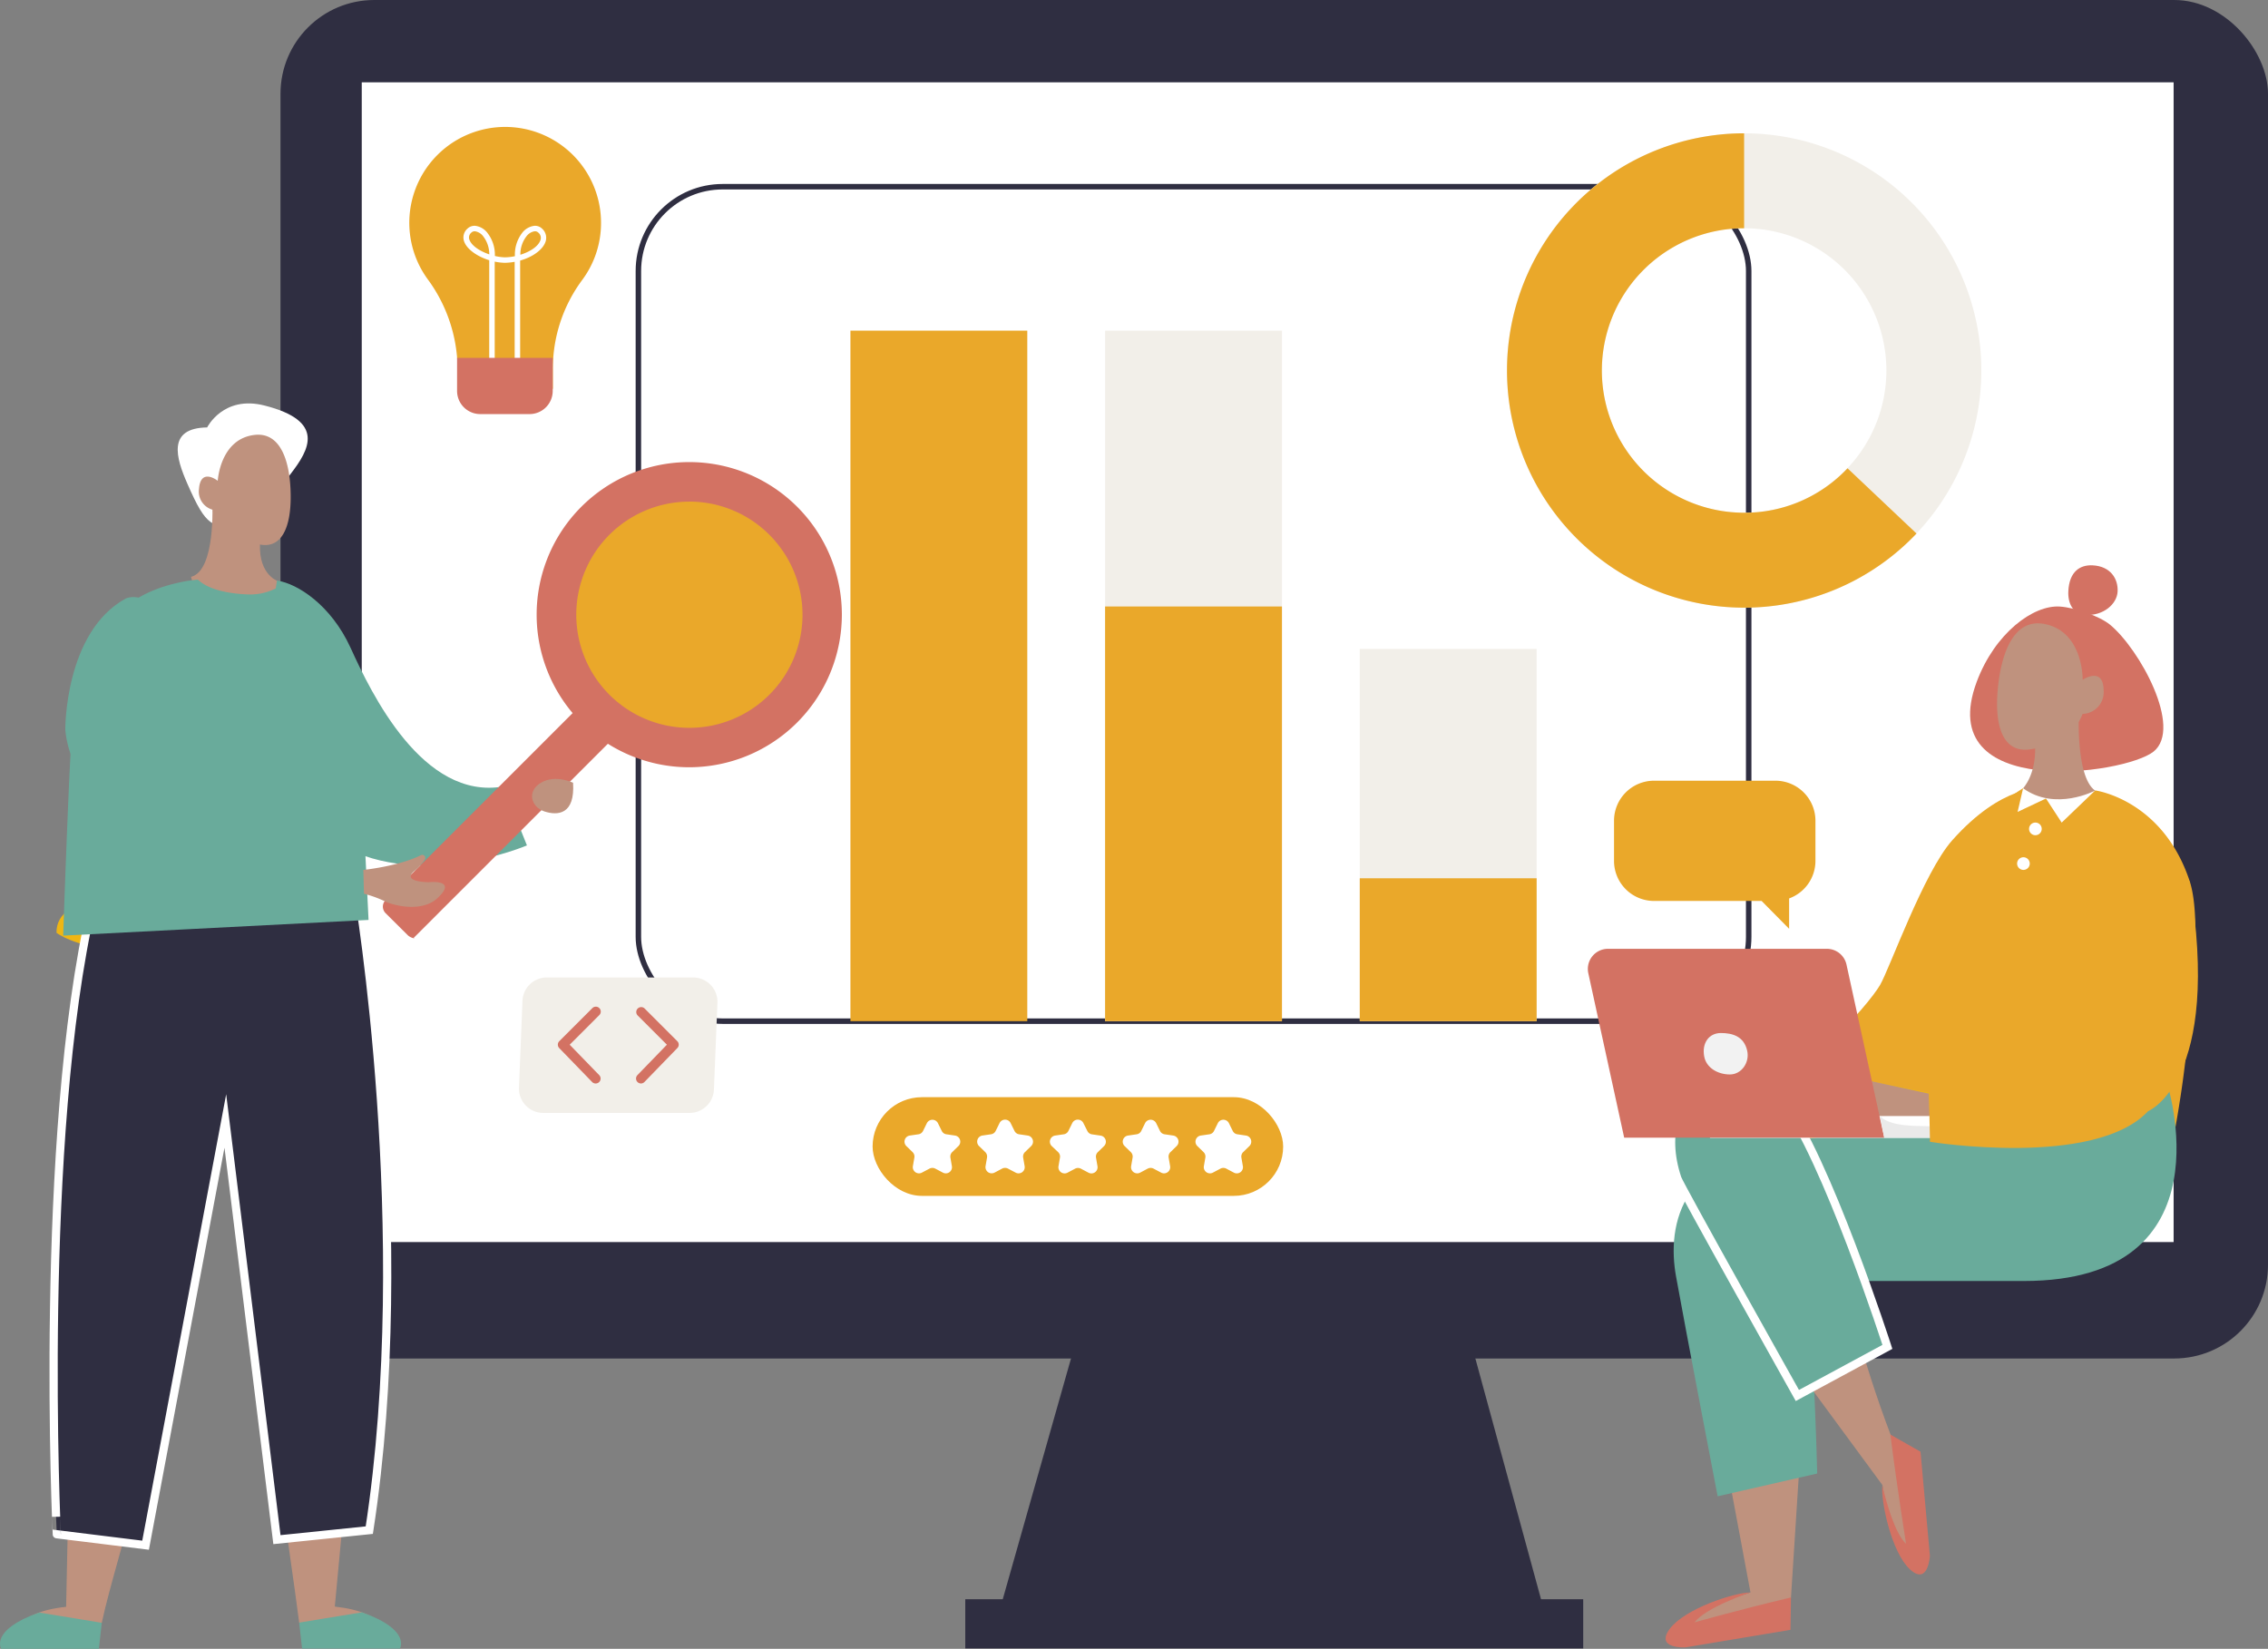 <svg xmlns="http://www.w3.org/2000/svg" viewBox="0 0 828.06 602.1"><rect x="0" y="0" width="828.06" height="602.1" fill="#808080" stroke="none"/><polygon points="563.31 586.46 365.41 586.46 411.36 424.36 519.11 424.36 563.31 586.46" fill="#2f2e41"/><rect x="352.43" y="584" width="225.61" height="17.94" fill="#2f2e41"/><rect x="102.41" width="725.65" height="496.08" rx="34.24" fill="#2f2e41"/><rect x="132.08" y="30.06" width="661.52" height="423.5" fill="#fff"/><rect x="233.08" y="68.18" width="405.38" height="304.72" rx="30.78" stroke-width="2" stroke="#2f2e41" stroke-linecap="round" stroke-linejoin="round" fill="#fff"/><rect x="310.5" y="120.74" width="64.57" height="252.16" transform="translate(685.57 493.64) rotate(180)" fill="#eaa82a"/><polygon points="403.48 120.74 468.05 120.74 468.05 372.9 403.48 372.9 403.48 120.74 403.48 120.74" fill="#f2efe9"/><rect x="403.48" y="221.47" width="64.57" height="151.43" transform="translate(871.53 594.37) rotate(180)" fill="#eaa82a"/><polygon points="496.46 236.97 561.03 236.97 561.03 372.9 496.46 372.9 496.46 236.97 496.46 236.97" fill="#f2efe9"/><rect x="496.46" y="320.72" width="64.57" height="52.18" transform="translate(1057.49 693.62) rotate(180)" fill="#eaa82a"/><path d="M636.79,83.35a51.94,51.94,0,1,1-51.94,51.94,52,52,0,0,1,51.94-51.94m0-34.67a86.61,86.61,0,1,0,86.61,86.61,86.61,86.61,0,0,0-86.61-86.61Z" fill="#f2efe9"/><path d="M636.79,83.35m0,0a51.94,51.94,0,1,0,0,103.88A51.48,51.48,0,0,0,674.54,171l25.19,23.83A86.61,86.61,0,1,1,636.79,48.68h0Z" fill="#eaa82a"/><path d="M648.21,285.09h-44.3a14.62,14.62,0,0,0-14.62,14.63v14.62A14.62,14.62,0,0,0,603.91,329h39.26l10.05,10.17V328.08a14.61,14.61,0,0,0,9.61-13.74V299.72A14.62,14.62,0,0,0,648.21,285.09Z" fill="#eaa82a"/><rect x="318.59" y="400.66" width="149.9" height="36.04" rx="18.02" fill="#eaa82a"/><path d="M342.44,410.14l1.4,2.84a2.22,2.22,0,0,0,1.7,1.23l3.14.46a2.25,2.25,0,0,1,1.24,3.84l-2.27,2.21a2.27,2.27,0,0,0-.65,2l.54,3.13a2.25,2.25,0,0,1-3.26,2.37l-2.81-1.48a2.27,2.27,0,0,0-2.09,0l-2.81,1.48a2.26,2.26,0,0,1-3.27-2.37l.54-3.13a2.27,2.27,0,0,0-.65-2l-2.27-2.21a2.25,2.25,0,0,1,1.25-3.84l3.14-.46A2.22,2.22,0,0,0,337,413l1.4-2.84A2.26,2.26,0,0,1,342.44,410.14Z" fill="#fff"/><path d="M369,410.14l1.4,2.84a2.22,2.22,0,0,0,1.7,1.23l3.14.46a2.25,2.25,0,0,1,1.24,3.84l-2.27,2.21a2.27,2.27,0,0,0-.65,2l.54,3.13a2.25,2.25,0,0,1-3.26,2.37L368,426.73a2.29,2.29,0,0,0-2.1,0l-2.8,1.48a2.26,2.26,0,0,1-3.27-2.37l.54-3.13a2.27,2.27,0,0,0-.65-2l-2.27-2.21a2.25,2.25,0,0,1,1.25-3.84l3.14-.46a2.22,2.22,0,0,0,1.69-1.23l1.4-2.84A2.26,2.26,0,0,1,369,410.14Z" fill="#fff"/><path d="M395.56,410.14,397,413a2.22,2.22,0,0,0,1.7,1.23l3.14.46a2.25,2.25,0,0,1,1.24,3.84l-2.27,2.21a2.27,2.27,0,0,0-.65,2l.54,3.13a2.25,2.25,0,0,1-3.26,2.37l-2.81-1.48a2.29,2.29,0,0,0-2.1,0l-2.8,1.48a2.26,2.26,0,0,1-3.27-2.37l.54-3.13a2.27,2.27,0,0,0-.65-2L384,418.51a2.25,2.25,0,0,1,1.25-3.84l3.14-.46a2.22,2.22,0,0,0,1.69-1.23l1.4-2.84A2.26,2.26,0,0,1,395.56,410.14Z" fill="#fff"/><path d="M422.12,410.14l1.4,2.84a2.22,2.22,0,0,0,1.7,1.23l3.13.46a2.25,2.25,0,0,1,1.25,3.84l-2.27,2.21a2.27,2.27,0,0,0-.65,2l.54,3.13a2.25,2.25,0,0,1-3.26,2.37l-2.81-1.48a2.29,2.29,0,0,0-2.1,0l-2.8,1.48a2.26,2.26,0,0,1-3.27-2.37l.54-3.13a2.27,2.27,0,0,0-.65-2l-2.27-2.21a2.25,2.25,0,0,1,1.25-3.84l3.14-.46a2.22,2.22,0,0,0,1.69-1.23l1.4-2.84A2.26,2.26,0,0,1,422.12,410.14Z" fill="#fff"/><path d="M448.68,410.14l1.4,2.84a2.22,2.22,0,0,0,1.7,1.23l3.13.46a2.25,2.25,0,0,1,1.25,3.84l-2.27,2.21a2.27,2.27,0,0,0-.65,2l.54,3.13a2.25,2.25,0,0,1-3.27,2.37l-2.8-1.48a2.29,2.29,0,0,0-2.1,0l-2.8,1.48a2.26,2.26,0,0,1-3.27-2.37l.54-3.13a2.27,2.27,0,0,0-.65-2l-2.27-2.21a2.25,2.25,0,0,1,1.25-3.84l3.14-.46a2.22,2.22,0,0,0,1.69-1.23l1.4-2.84A2.26,2.26,0,0,1,448.68,410.14Z" fill="#fff"/><path d="M198.36,406.41h53.41a8.9,8.9,0,0,0,8.89-8.53l1.28-31.69a8.9,8.9,0,0,0-8.89-9.25H199.64a8.89,8.89,0,0,0-8.88,8.53l-1.28,31.69A8.88,8.88,0,0,0,198.36,406.41Z" fill="#f2efe9"/><path d="M234,395.66a1.8,1.8,0,0,0,1.29-.55l12-12.38a1.78,1.78,0,0,0,0-2.52l-12-12a1.8,1.8,0,0,0-2.54,2.54l10.74,10.74-10.76,11.11a1.8,1.8,0,0,0,1.29,3.05Z" fill="#d37263"/><path d="M217.49,395.66a1.8,1.8,0,0,0,1.29-3.05L208,381.5l10.73-10.74a1.8,1.8,0,1,0-2.54-2.54l-12,12a1.8,1.8,0,0,0,0,2.52l12,12.38A1.8,1.8,0,0,0,217.49,395.66Z" fill="#d37263"/><path d="M219.44,81.37A35,35,0,1,0,156.18,102a55.84,55.84,0,0,1,10.89,32.85v7.13h34.78v-7.06a54.39,54.39,0,0,1,10.64-32.58A34.81,34.81,0,0,0,219.44,81.37Z" fill="#eaa82a"/><path d="M197.89,83.47a3.66,3.66,0,0,0-2.85-1,6.61,6.61,0,0,0-4.44,2.63A13,13,0,0,0,188,93.55a18.94,18.94,0,0,1-3.66.42,18,18,0,0,1-3.66-.5A13,13,0,0,0,178,85.1a6.61,6.61,0,0,0-4.44-2.63,3.69,3.69,0,0,0-2.86,1,4.26,4.26,0,0,0-1.18,4.87c1.07,2.77,4.79,5.35,9.1,6.69v37.2a1,1,0,0,0,2,0V95.54a20.54,20.54,0,0,0,3.64.43h0a22.35,22.35,0,0,0,3.65-.36v36.62a1,1,0,0,0,2,0V95.15c4.37-1.23,8-3.73,9.15-6.57A4.46,4.46,0,0,0,197.89,83.47Zm-26.47,4.15a2.28,2.28,0,0,1,.7-2.7,1.65,1.65,0,0,1,1.18-.46h.16a4.64,4.64,0,0,1,3,1.89,10.71,10.71,0,0,1,2.18,6.54C175.3,91.76,172.27,89.83,171.42,87.62Zm25.84.23c-.89,2.28-3.9,4.13-7.27,5.18a10.77,10.77,0,0,1,2.18-6.68,4.64,4.64,0,0,1,3-1.89h.16a1.65,1.65,0,0,1,1.18.46A2.48,2.48,0,0,1,197.26,87.85Z" fill="#fff"/><path d="M166.91,130.68H201.8a0,0,0,0,1,0,0v12.07a8.46,8.46,0,0,1-8.46,8.46h-18a8.46,8.46,0,0,1-8.46-8.46V130.68a0,0,0,0,1,0,0Z" fill="#d37263"/><path d="M745.45,287.85s-14.29-1.69-32.68,19c-10.43,11.73-22.86,46.89-26.37,52.88-4.32,7.38-30.25,37.49-45.61,32.62l13.86,15.17s21.17,4,46.5-5.89C730.24,390.33,798.59,329.94,745.45,287.85Z" fill="#eaa82a"/><path d="M617.24,399c.3-1.53,8.39-11.95,40.66-8.32,24.84,2.8,114.9,23.16,114.9,23.16s-8.72,41.31-55.19,42.6S606.46,453.85,617.24,399Z" fill="#efb614"/><path d="M659.52,492c.29,1.3-3.59,58.76-5.62,91.34,0,0-.74,3.67-1.68,7.43,0,0,1.18,3.5-24,6.65-21.12,2.63-24.67-5,10.89-15.91L626.3,512.93S655.12,472.16,659.52,492Z" fill="#bf927e"/><path d="M653.9,583.34l-.19,11.83-38.4,6.41s-11.14.6-5.69-6.75,23.32-13.21,29.45-13.32c0,0-16.39,5.49-20.34,10.92C618.73,592.43,634.93,587.83,653.9,583.34Z" fill="#d37263"/><path d="M770.38,228.12c-3.79-3.11-12.75-6.24-18.25-6.62-9.79-.69-23.79,9.75-30.4,27.43-16.29,43.57,54,34,64.56,25.52C797,265.78,781.15,237,770.38,228.12Z" fill="#d37263"/><path d="M755.16,215.86c-.23,4.62,1.78,8.46,6.39,8.7,6.38.31,11.36-3.93,11.6-8.54s-2.52-9.25-9.14-9.58C759.4,206.21,755.52,208.74,755.16,215.86Z" fill="#d37263"/><path d="M760.39,248.25s.34-17.67-14-20.4c-10.9-2.07-15.73,10.09-17,23.93s2.19,23.25,11.77,21.86c10.09-1.46,16.35-5.68,19.21-12.94a7.93,7.93,0,0,0,7.68-8.47C768,243.09,760.39,248.25,760.39,248.25Z" fill="#bf927e"/><path d="M738.64,287.85s4.72-4.88,4.39-15.07l16-13.87s-1.43,24.66,5.91,29.78c0,0-7.8,18-17.4,18.17S739.19,295,738.64,287.85Z" fill="#bf927e"/><path d="M719,313c5-11.53,9.39-18.92,19.69-25.19a18.62,18.62,0,0,0,9.94,4.09c6.21.56,10.84.5,16.39-3.25,0,0,24.52,3.24,34.42,33.05,3.63,10.92,2.43,34.57-2.15,70.48-1.27,9.94-3.12,20-3.12,20-20-1.51-73.81-9.46-90-14.58,0,0,2-23.83,2.79-40.32C707.91,337.15,711.25,330.84,719,313Z" fill="#eaa82a"/><path d="M738.64,287.85l-2,8.63L747,291.59l5.73,8.8,12.2-11.7S750.5,296.41,738.64,287.85Z" fill="#fff"/><path d="M745.21,303.7a2.31,2.31,0,1,1-1.06-3.09A2.31,2.31,0,0,1,745.21,303.7Z" fill="#fff"/><path d="M740.84,316.37a2.31,2.31,0,1,1-1.07-3.1A2.32,2.32,0,0,1,740.84,316.37Z" fill="#fff"/><path d="M791,394.85s24.26,72.93-52.09,72.93H660.57s2.41,48.37,2.9,70.31l-36.35,8.31S615.13,484,611.91,466s.58-47.2,50.83-50.58C721,411.47,791,394.85,791,394.85Z" fill="#69ab9b"/><path d="M672.57,469.62c1.31.26,6.69,25.43,17.79,54.51,0,0,7.52,6.17,9.9,7.43,0,0,.69,4.65,1.14,29.55.33,18.39-9.82,8.67-14.13-18.83l-39.1-53.16S640,463.22,672.57,469.62Z" fill="#bf927e"/><path d="M690.19,523.86l11,6.26,3.43,38s-.61,11.14-7.32,4.93-10.62-24.6-10.06-30.72c0,0,3.68,16.89,8.66,21.4C695.93,563.68,692.61,543.21,690.19,523.86Z" fill="#d37263"/><path d="M612.4,430.29c1,2.94,43.83,79.3,43.83,79.3l32.87-17.75s-22.21-69-38.56-90.48S601.21,396.73,612.4,430.29Z" fill="#69ab9b" stroke="#fff" stroke-miterlimit="10" stroke-width="3"/><path d="M683.44,394.85l20.84,4.51.37,11.54s-18.24.59-24.2.59C666.72,411.49,677.86,394.85,683.44,394.85Z" fill="#bf927e"/><path d="M624.32,407.53h92.73a4,4,0,0,1,4,4h0a4,4,0,0,1-4,4H624.32Z" fill="#fff"/><path d="M587.07,346.48H667a7.33,7.33,0,0,1,7.17,5.78l13.78,63.19H593L579.9,355.38A7.34,7.34,0,0,1,587.07,346.48Z" fill="#d37263"/><path d="M686.4,407.53l1.53,7.92h29.12a19.75,19.75,0,0,0-9.07-4C702.91,410.86,690.68,412.14,686.4,407.53Z" fill="#eaeaea"/><path d="M637.9,383.65c1,4.23-2,8.71-6.31,8.71s-8.6-2.33-9.38-6.6c-.9-4.91,1.77-8.53,6.1-8.53S636.72,378.49,637.9,383.65Z" fill="#f2f2f2"/><path d="M704.18,394.85l.47,22.11s60.15,9.67,79.61-11.18c0,0,27.22-10.93,15.13-84,0,0-32.39-19.86-37.64,13-2.31,14.43-3.31,36.12-13.68,46.51C740.86,388.47,736.13,388.61,704.18,394.85Z" fill="#eaa82a"/><path d="M20.63,340.63s24.48,19.8,111.49-5.74C132.12,334.89,20,311.78,20.63,340.63Z" fill="#efb614"/><path d="M128,236.56c7.53,16.55,26.36,55.78,55.77,50.64l8.62,21.52s-41.27,17.73-71.22-2-32.61-49-32.61-49-10.23-48.95,12.59-45.72C108.57,213.1,120.82,220.86,128,236.56Z" fill="#69ab9b"/><path d="M104.36,556.34c-.14,1.19,3,21.45,4.87,36.19,0,0,4.84,4.77,19.07,4.77s13.09-8.52-6.06-10.62l3.37-36.08S106.14,540.79,104.36,556.34Z" fill="#bf927e"/><path d="M109.23,592.53l1.06,9.49H146s4.23-6.87-13.86-13.25Z" fill="#69ab9b"/><path d="M46.77,555.4c.39,1.12-6.89,24.31-9.61,37.2,0,0-4.84,4.78-19.07,4.78S5,588.86,24.15,586.75l.67-32.64S41.18,539.34,46.77,555.4Z" fill="#bf927e"/><path d="M37.16,592.6l-1.06,9.5H.43s-4.23-6.87,13.86-13.25Z" fill="#69ab9b"/><path d="M75.63,156.08s5.86-11.83,20.92-8c22.5,5.68,16.33,16.21,9.59,24.94C92,191.26,97,193.76,88.15,193c-10.9-.93-12.59,0-19.76-16.4C64.24,167.14,61,156.31,75.63,156.08Z" fill="#fff"/><path d="M79.5,175.57s.83-15.31,13.45-16.75c9.57-1.1,13,9.73,13.18,21.79s-3.38,20-11.58,18.16c-8.64-1.91-13.78-6-15.79-12.42a6.89,6.89,0,0,1-6.11-7.82C73.27,170.62,79.5,175.57,79.5,175.57Z" fill="#bf927e"/><path d="M101.11,212.05s-7.56-2.76-6-15.69l-17.6-12.72s1.3,24.75-7.75,27c0,0,5.1,23.11,18.8,23.74C96.91,234.74,100.35,218.2,101.11,212.05Z" fill="#bf927e"/><path d="M130.78,326.07s20.84,123.87,4.05,232.69l-33.72,3.47L82.27,409.34,53.15,564.26l-32.42-4S13.86,416.36,33.54,330.7C33.54,330.7,97.79,313.33,130.78,326.07Z" fill="#2f2e41" stroke="#fff" stroke-miterlimit="10" stroke-width="3"/><path d="M103.58,213.08a20.56,20.56,0,0,1-12.49,4c-3.17-.07-13.82-.59-18.83-5.41a48,48,0,0,0-7,1.08C36.5,219,27.93,241.8,26,271.16c-1.15,17.85-2.93,70.5-2.93,70.5l111.49-5.73-3.14-64.77S134.59,224.32,103.58,213.08Z" fill="#69ab9b"/><circle cx="251.65" cy="225.19" r="50.49" transform="translate(-85.52 243.9) rotate(-45)" fill="#eaa82a"/><path d="M251.65,280.18a55.72,55.72,0,1,1,55.72-55.72A55.78,55.78,0,0,1,251.65,280.18Zm0-97A41.3,41.3,0,1,0,293,224.46,41.35,41.35,0,0,0,251.65,183.16Z" fill="#d37263"/><path d="M148.83,341.46l-8.05-8a3.38,3.38,0,0,1,0-4.78l73.95-73.95L225,268.53l-74,74C152.29,342.78,150.15,342.78,148.83,341.46Z" fill="#d37263"/><path d="M45.93,218.55s11.89-5.93,22.18,22.23,49.64,69,64.73,71.91l.49,22.19s-44,3-70-18.26-38-33.72-39.49-50.1C23.83,266.52,23.53,230.79,45.93,218.55Z" fill="#69ab9b"/><path d="M209.23,285.84s-6.42-3.16-11.74,0-3.49,8.91,1.27,10.47S210,297.59,209.23,285.84Z" fill="#bf927e"/><path d="M132.65,317.67s12.83-1.29,21-5.37a1.1,1.1,0,0,1,1.39,1.64,16.16,16.16,0,0,1-3.49,3.92c-5.52,4.27,5,4.29,5,4.29s10.88-1.22,3.08,5.9c-5.79,5.27-16.17,2.59-19.27,1a42.52,42.52,0,0,0-7.47-2.69Z" fill="#bf927e"/></svg>